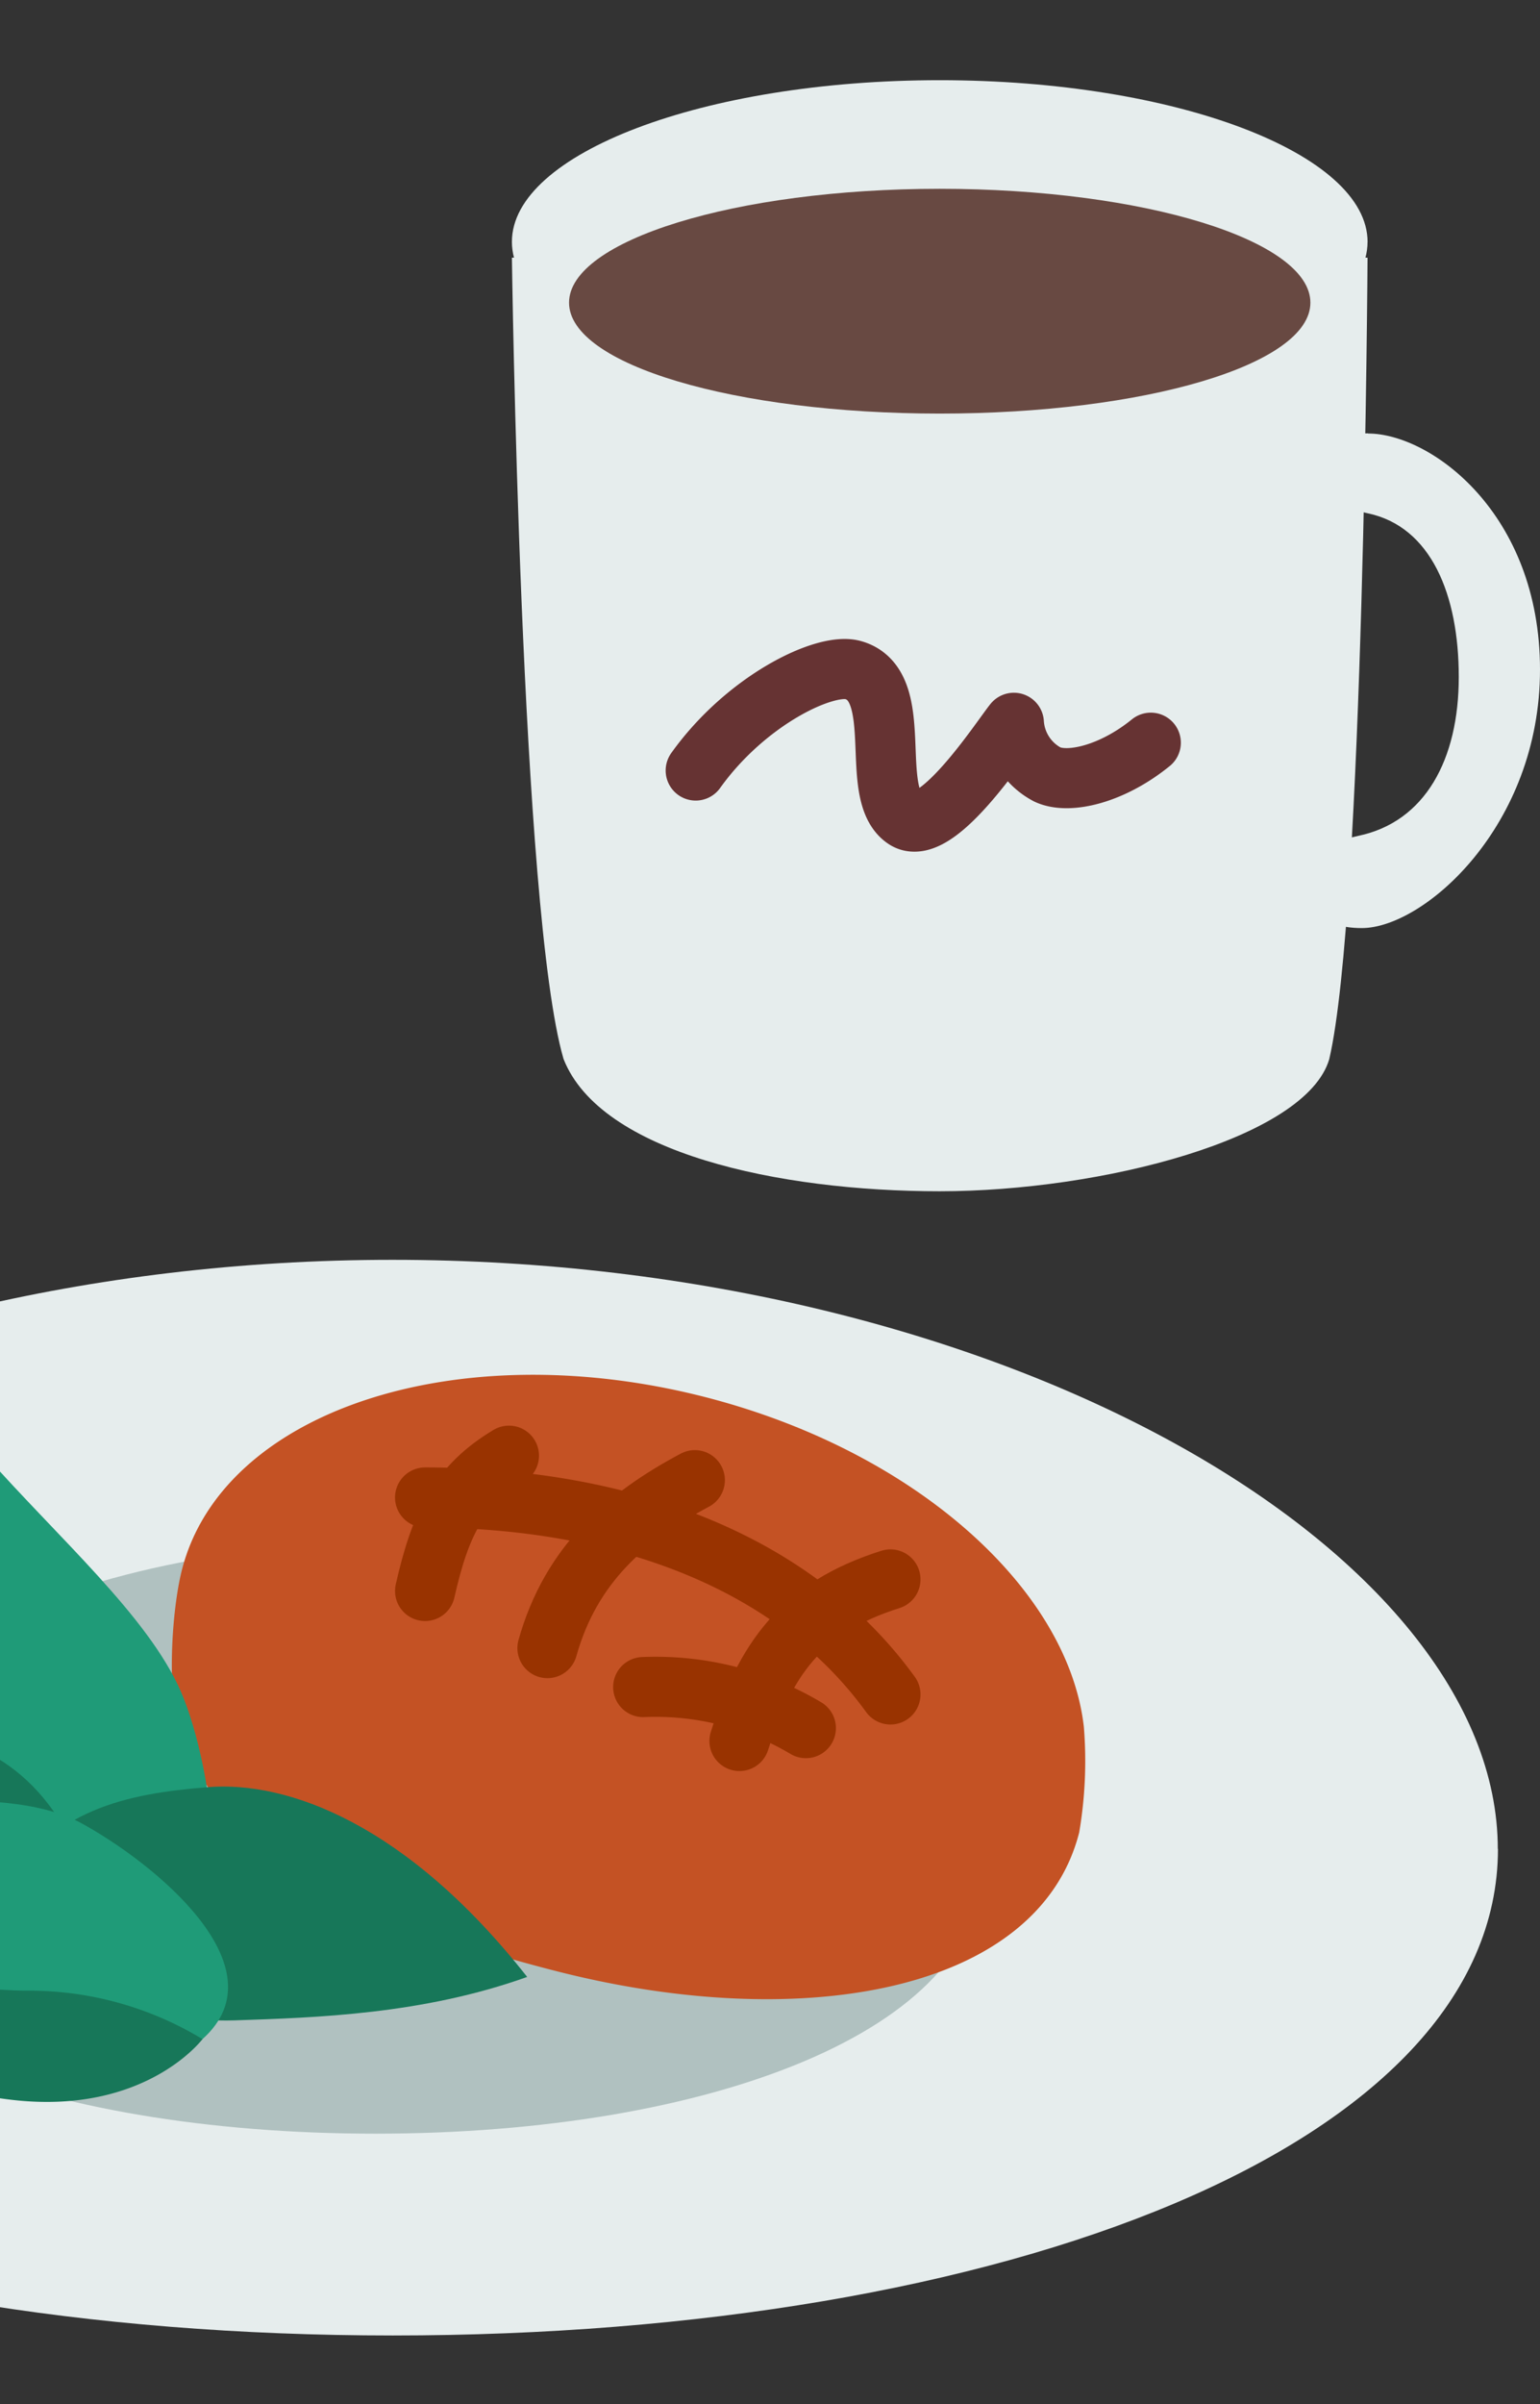 <svg xmlns="http://www.w3.org/2000/svg" width="76.92" height="120"><rect width="100%" height="100%" fill="#333333" stroke="none"/><defs><clipPath id="a"><path fill="none" d="M0 0h76.92v120H0z"/></clipPath></defs><g clip-path="url(#a)"><path d="M74.82 92.284c0 14.829-24.72 24.291-55.209 24.291s-55.208-9.462-55.208-24.291 24.711-29.4 55.2-29.4 55.209 14.58 55.209 29.409Z" fill="#e6eded"/><path d="M49.029 93.182c0 8.134-13.56 13.32-30.283 13.32s-30.283-5.183-30.283-13.32 13.56-16.12 30.283-16.12 30.283 7.997 30.283 16.12Z" fill="#b0c1c0"/><path d="M53.905 91.461c-2.014 7.92-13.68 10.089-26.057 6.943C18.569 96.047 11.091 92.541 9 86.524c-.694-2.006-.42-6.18.086-8.16 2.014-7.92 13.68-11.794 26.057-8.649 10.551 2.683 18.206 9.591 18.994 16.483a21.227 21.227 0 0 1-.232 5.263Z" fill="#c45224"/><path d="M36.934 86.902c1.277-4.02 3.051-6.651 7.543-8.066m-17.134 3.429c1.174-4.191 3.96-6.574 7.363-8.383" fill="none" stroke="#930" stroke-linecap="round" stroke-linejoin="round" stroke-width="3"/><path d="M21.231 74.747c9.4 0 18.24 2.923 23.246 9.831m-12.351-.368a14.68 14.68 0 0 1 8.126 2.049" fill="none" stroke="#930" stroke-linecap="round" stroke-linejoin="round" stroke-width="3"/><path d="M21.231 79.414c.763-3.377 1.706-5.271 4.191-6.754" fill="none" stroke="#930" stroke-linecap="round" stroke-linejoin="round" stroke-width="3"/><path d="M6.943 97.726c5.349.831 3.729-9.54 2.091-13.294S2.902 76.753-.771 72.596c-4.86 8.391-4.672 14.73-2.88 18.343s5.871 6.051 10.6 6.78Z" fill="#1f9b78"/><path d="M.129 94.41c-2.751 4.654 7.474 6.574 11.571 6.437s9.411-.3 14.631-2.169c-6-7.62-11.949-9.8-15.969-9.471s-7.791 1.08-10.226 5.2Z" fill="#177759"/><path d="M3.128 91.127c2.769 4.646-7.457 6.6-11.546 6.48s-9.411-.266-14.631-2.117c5.974-7.646 11.906-9.84 15.934-9.531s7.8 1.054 10.256 5.168Z" fill="#177759"/><path d="M10.114 101.781c4.037-3.6-2.477-8.837-6.077-10.791-3.943-2.134-12.849-.806-18.223.763 3.369 6.506 8.383 11.691 12.317 12.617s8.4.6 11.983-2.589Z" fill="#1f9b78"/><path d="M10.114 101.782a16.7 16.7 0 0 0-8.854-2.417 30.269 30.269 0 0 1-12.677-3.069c3.669 4.337 5.383 7.757 12.034 8.52s9.497-3.034 9.497-3.034Z" fill="#177759"/><path d="M25.569 12.862s.437 32.709 2.58 40c1.851 4.689 10.74 6.6 18.789 6.6s18.3-2.631 19.457-6.6c1.731-7.44 1.911-40 1.911-40H25.569Z" fill="#e6eded"/><path d="M68.306 12.069c0 4.405-9.567 7.864-21.367 7.864s-21.37-3.459-21.37-7.864 9.57-8.066 21.37-8.066 21.369 3.669 21.369 8.074Z" fill="#e6eded"/><path d="M65.452 15.107c0 3.1-8.289 5.537-18.514 5.537s-18.515-2.443-18.515-5.537 8.289-5.683 18.514-5.683 18.515 2.58 18.515 5.683Z" fill="#684942"/><path d="M68.331 21.639c3.129 0 8.589 3.977 8.589 11.786s-5.8 12.9-8.9 12.9c-2.271 0-2.571-1.234-2.571-2.314s.7-1.929 2.391-2.289c3.343-.694 5.023-3.814 5.023-7.929s-1.389-7.5-4.534-8.169c-1.886-.4-2.451-.874-2.451-2.211s.713-1.783 2.453-1.783Z" fill="#e6eded"/><path d="M34.749 38.46c2.52-3.523 6.463-5.409 7.86-5.014 2.709.763.711 6.154 2.589 7.423 1.534 1.037 4.731-3.9 5.443-4.791a3.14 3.14 0 0 0 1.671 2.58c1.063.5 3.24-.017 5.169-1.586" fill="none" stroke="#633" stroke-linecap="round" stroke-linejoin="round" stroke-width="3"/></g></svg>